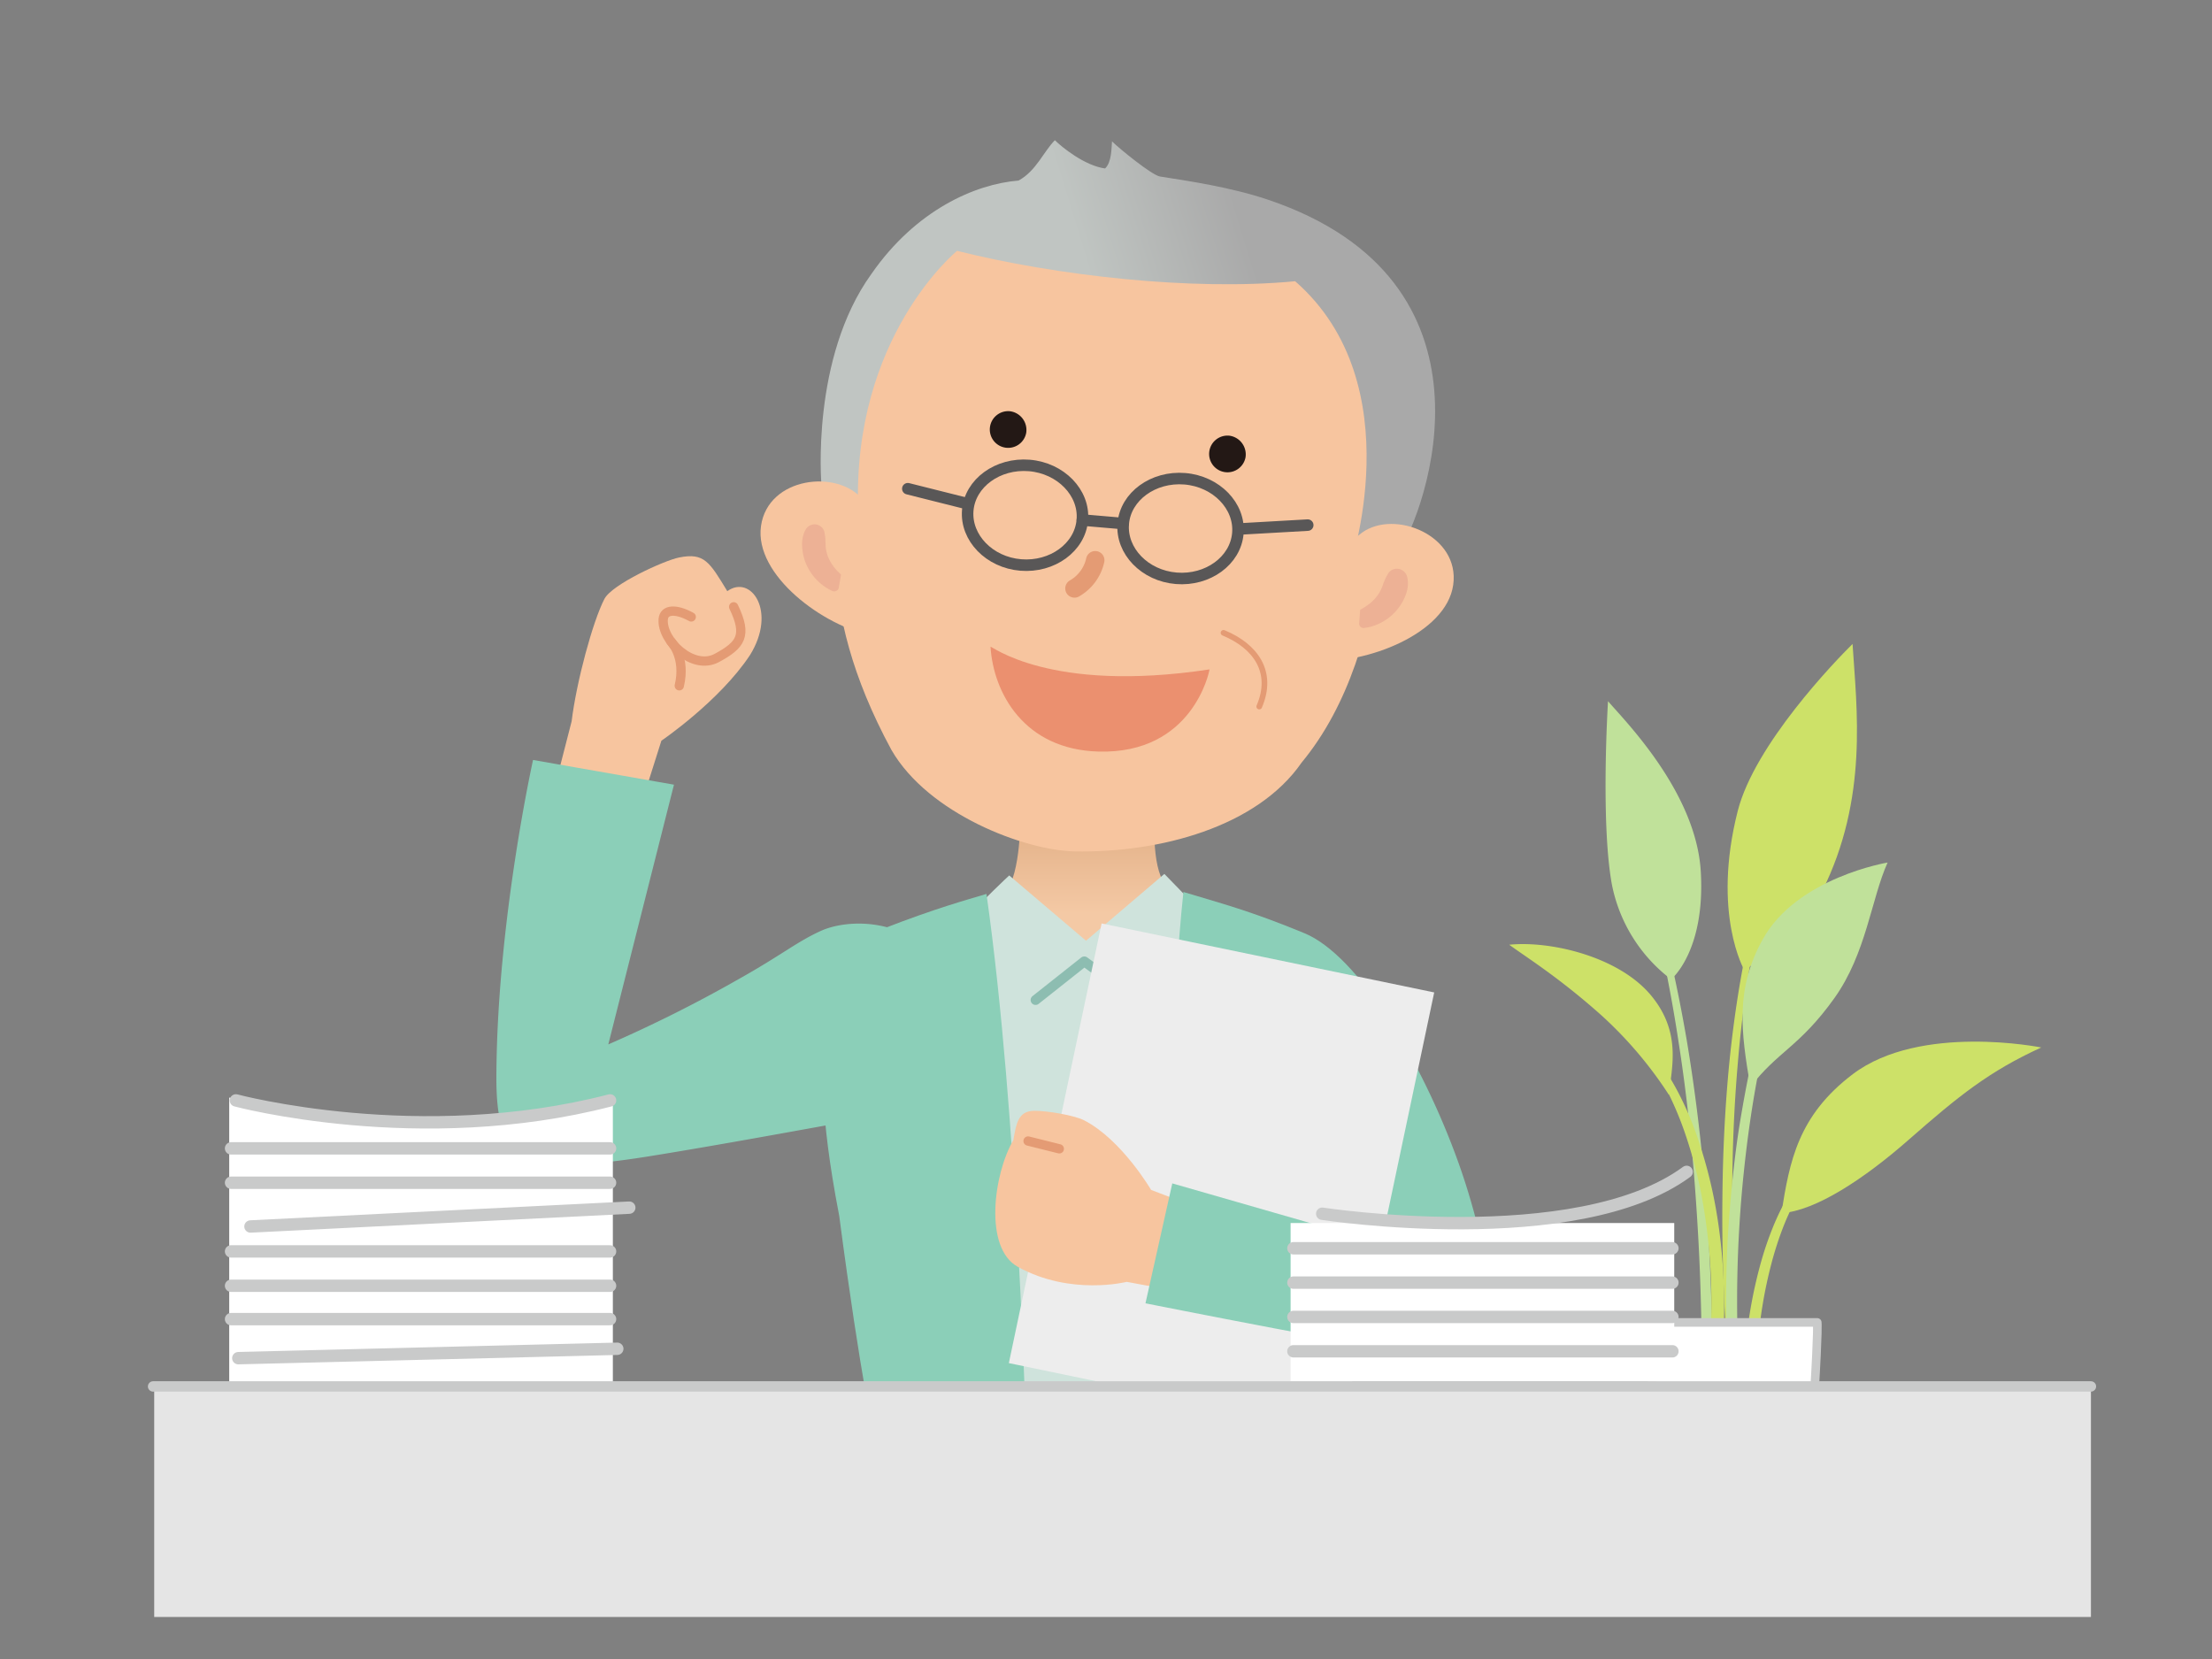 <svg xmlns="http://www.w3.org/2000/svg" xmlns:xlink="http://www.w3.org/1999/xlink" viewBox="0 0 640 480"><rect x="0" y="0" width="640" height="480" fill="#808080" stroke="none"/><defs><style>.cls-1,.cls-10,.cls-11,.cls-20,.cls-22,.cls-5,.cls-7,.cls-9{fill:none;}.cls-2{fill:url(#linear-gradient);}.cls-3{fill:#cfe3dc;}.cls-4{fill:#f7c59f;}.cls-10,.cls-5,.cls-9{stroke:#e49b74;}.cls-10,.cls-11,.cls-18,.cls-20,.cls-22,.cls-5,.cls-7,.cls-9{stroke-linecap:round;stroke-linejoin:round;}.cls-5{stroke-width:2.69px;}.cls-6{fill:#8bcfb8;}.cls-7{stroke:#8dbdb1;stroke-width:2.86px;}.cls-8{fill:#ededed;}.cls-9{stroke-width:1.64px;}.cls-10{stroke-width:5.34px;}.cls-11{stroke:#595757;stroke-width:3.33px;}.cls-12{fill:url(#linear-gradient-2);}.cls-13{fill:#231815;}.cls-14{fill:#edb195;}.cls-15{fill:#eb906f;}.cls-16{fill:#cde168;}.cls-17{fill:#c0e19a;}.cls-18,.cls-19{fill:#fff;}.cls-18,.cls-20,.cls-22{stroke:#c9caca;}.cls-18{stroke-width:2.49px;}.cls-20{stroke-width:3.58px;}.cls-21{fill:#e5e5e5;}.cls-22{stroke-width:3px;}</style><linearGradient id="linear-gradient" x1="314.21" y1="238.68" x2="314.21" y2="264.27" gradientUnits="userSpaceOnUse"><stop offset="0" stop-color="#e3b188"/><stop offset="1" stop-color="#f4c9a5"/></linearGradient><linearGradient id="linear-gradient-2" x1="396.74" y1="32" x2="440.1" y2="14.26" gradientTransform="translate(-67.93 42.25) rotate(5.19)" gradientUnits="userSpaceOnUse"><stop offset="0" stop-color="#c0c5c2"/><stop offset="1" stop-color="#a9a9a9"/></linearGradient></defs><g id="レイヤー_2" data-name="レイヤー 2"><g id="_05" data-name="05"><rect class="cls-1" width="640" height="480"/><path class="cls-2" d="M295.22,236s.24,16.78-4.32,22.23c-3.47,4.14-7,7.53-11.17,9.75,9,16,33.49,22.71,33.49,22.71l35.47-23.41s-8.5-7.23-11.39-11c-4.55-6-3.09-21.16-3.09-21.16Z"/><path class="cls-3" d="M356.45,416.45c12.27-50.52-5.94-132.86-7.76-151.24-4-4.4-11.8-12.36-11.8-12.36l-22.67,19.33L292,253.29s-8.65,8-10.86,11.23c-5.38,34.15-12.27,105.45-1.73,151.93Z"/><path class="cls-4" d="M181.12,246.66l10.24-32.35s16.75-11.37,25.62-24.75c7.91-12.69.26-23.45-6.55-18.52-5.14-8.42-6.62-11.23-14-9.73-4.2.85-19.35,7.71-21.57,12-3.39,6.6-8.07,23.94-9.47,35.39-3.81,14.84-7.8,30.35-7.8,30.35Z"/><path class="cls-5" d="M200,178.5c-4.49-2.47-7.86-2.2-8.11.64-.54,6.12,8.54,15,15.52,11.22s8.86-6.48,4.86-14.79"/><path class="cls-5" d="M194.15,185.63s4.38,4.41,2.39,12.79"/><path class="cls-6" d="M264.73,317.66l-10.65-23.77c-.32.1,4.77-25.15,4.44-25.05-8-2.67-16.24-1.7-21.14.55-7.14,3.29-11.14,6.88-23.74,13.94A393.12,393.12,0,0,1,176,302.18l19-75.15-40.77-7.15s-10.45,46.92-10.61,91.63c-.08,23.66,6.55,29.07,44,23.07,19.77-3.16,47.47-8.28,54.29-9.49Z"/><polyline class="cls-7" points="299.62 289.33 313.72 278.16 328.8 289.2"/><path class="cls-6" d="M285.42,258.64c-6,1.81-14.27,4-30.1,10.13-16.08,6.21-19.69.67-17.95,26.54,1,14.41-.64,25,5.44,56.45,6.3,47.87,10.27,64.69,10.27,64.69h43.84S294.57,323.22,285.42,258.64Z"/><path class="cls-6" d="M422,336.47c-10.68-29.83-29.11-60.08-44.6-66.47-15.85-6.56-24.57-8.76-35-11.92-6.88,65.14-1.8,158.37-1.8,158.37h39.75s1.7-33.2,1.92-44.81c0,0,43.84,10.69,48.55,6C431.67,369.84,427.14,350.82,422,336.47Z"/><polygon class="cls-8" points="291.89 394.39 388.12 414.35 414.96 287.14 318.73 267.18 291.89 394.39"/><path class="cls-4" d="M346.92,349.58l-13.87-5.3s-8.49-14.52-19.36-20.13c-2.84-1.47-10.79-2.8-14.49-2.76-4.7.05-5.19,3.85-6,8.48-5.69,9.65-8.65,31.19,1.3,36.67C309.79,375,326,370.88,326,370.88l15.25,2.82Z"/><line class="cls-5" x1="297.45" y1="330.13" x2="306.49" y2="332.39"/><path class="cls-6" d="M339.18,342.39l64.14,18.44,9.51-30.6s3.42,8.78,7.44,20.59c5,14.68,11.48,20,10.51,26.8-1.18,8.23-6.75,14.54-18.48,14.16-8.29-.26-80.88-14.69-80.88-14.69Z"/><path class="cls-4" d="M242.78,112.48c-.76,35.27-8,61.73,15.14,104.5,10.73,18.6,38.64,29.06,52.88,29.35,24.8.5,52.92-7.09,65.79-25.68,27.75-33.57,24-88.85,26.63-108.64,2.12-16.11-33.6-50-64-53.73C263.81,49.17,243.16,95.26,242.78,112.48Z"/><path class="cls-9" d="M354,183.1c9.24,3.82,14.65,11.28,10.34,21.33"/><path class="cls-10" d="M316.88,162.1a12.49,12.49,0,0,1-6,8.15"/><path class="cls-11" d="M313.15,150.47c-.67,7.91-8.69,13.74-17.8,13s-16-7.89-15.35-15.8,8.69-13.75,17.8-13S313.83,142.56,313.15,150.47Z"/><path class="cls-11" d="M358.15,154.32c-.68,7.91-8.69,13.74-17.81,13s-16-7.89-15.35-15.8,8.69-13.75,17.81-13S358.83,146.41,358.15,154.32Z"/><line class="cls-11" x1="262.66" y1="141.4" x2="279.38" y2="145.6"/><line class="cls-11" x1="358.97" y1="153.03" x2="378.37" y2="151.93"/><line class="cls-11" x1="313.16" y1="150.46" x2="324.99" y2="151.48"/><path class="cls-12" d="M367,57.82c-10.75-3.64-23-5.44-31.38-6.75-2.34-.37-11.87-8.15-13.88-10.17-.17,2-.08,6-2,7.84-5.93-.79-12.59-6.23-14.53-8.17-3.23,3.23-5.43,8.92-10.51,11.67-12.45,1-29.68,8.44-42.56,27-17.61,24.37-14.48,60.84-14.48,60.84s8.9,5.49,10.64,7.82c-1.88-50.53,28.61-75.32,28.61-75.32,28.61,7.15,67.78,11.65,97.82,8.79,34.33,30,15.54,83.7,15.54,83.7s9.57-2.86,13.86-4.29C413.16,147.21,436.41,81.32,367,57.82Z"/><path class="cls-13" d="M360.37,132.31a5.31,5.31,0,1,1-4.58-6.24A5.47,5.47,0,0,1,360.37,132.31Z"/><path class="cls-13" d="M296.91,125.25a5.31,5.31,0,1,1-4.57-6.25A5.46,5.46,0,0,1,296.91,125.25Z"/><path class="cls-4" d="M394.1,154.09c9.49-6.78,28.37.88,26.36,15.14s-25.57,23-39.62,21.9c4.06-6.82,2.06-9.95,4.35-21.75C386.82,161,388.2,158.55,394.1,154.09Z"/><path class="cls-14" d="M406.91,166.28a3.32,3.32,0,0,1,.22.58c.06.23.09.48.14.7a7.66,7.66,0,0,1,.09,1.35,9.14,9.14,0,0,1-.47,2.72,15,15,0,0,1-2.75,4.89,14.81,14.81,0,0,1-4.25,3.47,15.5,15.5,0,0,1-2.44,1.08c-.42.15-.85.26-1.29.37l-.66.13-.78.12a1.29,1.29,0,0,1-1.47-1.07,2.72,2.72,0,0,1,0-.28l.28-3.88a2.75,2.75,0,0,1,.29-.18l.37-.22c.26-.15.51-.32.76-.47.49-.33,1-.68,1.42-1a13.09,13.09,0,0,0,2.26-2.41,10.85,10.85,0,0,0,1.43-2.82c.17-.51.37-1,.6-1.55.12-.27.24-.55.39-.83s.14-.26.23-.4.17-.35.28-.52l.05-.09a3,3,0,0,1,4.19-.93A3.13,3.13,0,0,1,406.91,166.28Z"/><path class="cls-4" d="M249.72,144.67c-7.22-9.06-27.53-6.73-29.54,7.53s18.2,29,32,31.65c-2-7.65,2.33-10,1.87-22.09C253.63,150.46,254.21,151.12,249.72,144.67Z"/><path class="cls-14" d="M238.56,154.1c0,.19.06.4.09.57s0,.28.07.44.07.61.09.9c0,.58.05,1.13.06,1.67a10.24,10.24,0,0,0,.61,3.15,11.73,11.73,0,0,0,1.58,2.92,14.06,14.06,0,0,0,1.12,1.35c.2.21.41.43.62.63l.31.3c.08.08.24.2.23.23l-.66,3.75a1.33,1.33,0,0,1-1.54,1.08,1.09,1.09,0,0,1-.36-.12l-.7-.34c-.2-.1-.4-.21-.59-.33-.38-.23-.75-.46-1.11-.72a15.69,15.69,0,0,1-2-1.73,14.89,14.89,0,0,1-3.06-4.49,15,15,0,0,1-1.25-5.4,9.74,9.74,0,0,1,.24-2.7,9,9,0,0,1,.41-1.27c.09-.21.19-.43.3-.64a3.61,3.61,0,0,1,.33-.5,2.94,2.94,0,0,1,4.13-.52,2.89,2.89,0,0,1,1.07,1.67Z"/><path class="cls-15" d="M286.59,187.14c.82,13.32,9.71,29.73,31.24,30.31,27.29.76,32.08-23.2,32.12-23.77C303.37,200.73,286.56,186.56,286.59,187.14Z"/><path class="cls-16" d="M506.47,269.19c-.73,3.14-1.41,6.31-2,9.48s-1.16,6.37-1.66,9.56q-1.5,9.58-2.46,19.24c-1.26,12.87-1.88,25.79-2,38.72q-.12,9.69.15,19.38t.82,19.36q.57,9.68,1.41,19.33.42,4.83.91,9.65l.51,4.82a17.88,17.88,0,0,0,.43,2.39,11.68,11.68,0,0,0,.85,2.33l1.66-.19a11.65,11.65,0,0,0,.3-2.46,21.67,21.67,0,0,0-.11-2.42l-.52-4.79c-.33-3.2-.65-6.4-.94-9.6q-.87-9.62-1.46-19.24t-.89-19.26c-.19-6.43-.27-12.86-.28-19.28,0-12.86.5-25.72,1.61-38.52q.79-9.6,2.1-19.15c.45-3.19.94-6.36,1.48-9.53s1.13-6.32,1.78-9.47Z"/><path class="cls-16" d="M536,186.31c1.18,18.61,4.63,44.69-8.82,71.6-6,11.92-22.46,22.84-22.46,22.84s-9.52-16.34-1.93-46.15C507.72,215.34,531,191.25,536,186.31Z"/><path class="cls-17" d="M515,278.64c-1.82,4.86-3.41,9.81-4.82,14.81s-2.68,10-3.75,15.11-2,10.18-2.86,15.3-1.53,10.27-2.09,15.43-1,10.33-1.37,15.5-.54,10.37-.64,15.56c0,2.6-.07,5.19,0,7.79,0,1.3,0,2.6.08,3.9s.1,2.59.17,3.89a124.5,124.5,0,0,0,1.72,15.51l1.84-.22c-.28-5.14-.48-10.26-.58-15.4s-.14-10.27-.05-15.42.28-10.28.59-15.41.72-10.27,1.25-15.38c1.06-10.24,2.49-20.44,4.5-30.53,1-5,2.13-10.06,3.41-15s2.74-9.91,4.38-14.79Z"/><path class="cls-17" d="M546.14,249.56c-4.73,10.49-6.15,26.29-15.41,39.25-10.13,14.16-16.51,15.43-24.29,25.72-2.74-16.17-4.42-28.42,3.63-42.85C520,253.87,546.14,249.56,546.14,249.56Z"/><path class="cls-16" d="M519.65,343a33.36,33.36,0,0,0-3.4,5.11c-1,1.77-1.84,3.59-2.65,5.43a95.44,95.44,0,0,0-4,11.33,135.73,135.73,0,0,0-4.43,23.56c-.39,4-.61,8-.7,12s0,8,.18,12,.54,8,1,11.93A49.2,49.2,0,0,0,508.1,436l2.2-.4a93.1,93.1,0,0,0-1-11.74q-.7-5.83-1-11.69a166.71,166.71,0,0,1,.32-23.44,131.44,131.44,0,0,1,3.89-23.07,96.51,96.51,0,0,1,3.61-11.1c.72-1.81,1.5-3.58,2.38-5.3a32.67,32.67,0,0,1,3-4.88Z"/><path class="cls-16" d="M590.6,303.07c-15.06,6.88-23.89,14-38.29,26.64-12.81,11.26-27,20.67-36.89,21.28,2.36-15,4.81-28.22,20.67-40.22C555.66,296,590.6,303.07,590.6,303.07Z"/><path class="cls-17" d="M478.58,265.17c.72,3,1.4,6,2.06,9.05s1.28,6,1.87,9.09q1.78,9.1,3.17,18.29c1.91,12.22,3.32,24.52,4.34,36.86q.75,9.24,1.28,18.52t.78,18.55c.19,6.18.29,12.37.34,18.57q0,4.63,0,9.29V408a20.27,20.27,0,0,0,.16,2.33,10.88,10.88,0,0,0,.56,2.32h1.68a11,11,0,0,0,.58-2.32,16.62,16.62,0,0,0,.18-2.33v-4.66c0-3.1,0-6.21-.06-9.31q-.11-9.31-.41-18.64t-.86-18.63q-.54-9.3-1.41-18.59c-1.16-12.38-2.73-24.73-4.78-37q-1.56-9.19-3.52-18.32-1-4.56-2.06-9.09c-.73-3-1.49-6-2.29-9Z"/><path class="cls-17" d="M465.25,202.87c4.55,5.37,25.48,26.18,26.84,49.3s-8.58,31.19-8.58,31.19a45.4,45.4,0,0,1-17.17-27.61C463.07,237.61,465.25,202.87,465.25,202.87Z"/><path class="cls-16" d="M477.08,307.45a32.6,32.6,0,0,1,3.31,4.66c1,1.64,1.91,3.36,2.76,5.1A96.84,96.84,0,0,1,487.57,328a132.21,132.21,0,0,1,5.57,22.72,166,166,0,0,1,2,23.36c.07,3.9,0,7.82-.16,11.73a94.32,94.32,0,0,0-.18,11.78l2.23.24A49.12,49.12,0,0,0,498.68,386c.17-4,.22-8,.13-12s-.32-8-.7-12-.89-7.94-1.58-11.88A135.71,135.71,0,0,0,490.39,327a92.89,92.89,0,0,0-4.87-11c-.93-1.78-1.93-3.53-3-5.22a33.28,33.28,0,0,0-3.75-4.85Z"/><path class="cls-16" d="M436.66,273.34c12-1.21,31.8,3.45,41.1,14.74,8.69,10.54,6,20.57,5.08,28.65a116.23,116.23,0,0,0-19.67-23.12C451,282.78,441.9,277.15,436.66,273.34Z"/><path class="cls-18" d="M525.79,382.62s.3,1.62-.86,20.79c-1.21,19.77-7.54,25.55-7.54,25.55H485.8s-6.28-6.75-7.54-25.55c-.67-10-.86-20.79-.86-20.79Z"/><rect class="cls-19" x="373.41" y="353.86" width="111" height="45.84"/><line class="cls-20" x1="483.88" y1="361.16" x2="374.22" y2="361.16"/><line class="cls-20" x1="483.88" y1="371.1" x2="374.22" y2="371.1"/><line class="cls-20" x1="483.88" y1="381.03" x2="374.22" y2="381.03"/><line class="cls-20" x1="483.88" y1="390.97" x2="374.22" y2="390.97"/><path class="cls-20" d="M488,339.06c-31.86,23.41-105.44,12.11-105.44,12.11"/><path class="cls-19" d="M177.32,409.45h-111V317.56s32.55,7.67,56.9,7.67a207.94,207.94,0,0,0,54.1-7.22Z"/><path class="cls-20" d="M68.25,318.38s53.21,14.28,108.26,0"/><line class="cls-20" x1="66.85" y1="332.26" x2="176.51" y2="332.26"/><line class="cls-20" x1="66.85" y1="342.2" x2="176.51" y2="342.2"/><line class="cls-20" x1="72.47" y1="354.86" x2="182.07" y2="349.41"/><line class="cls-20" x1="66.85" y1="362.07" x2="176.51" y2="362.07"/><line class="cls-20" x1="66.85" y1="372.01" x2="176.51" y2="372.01"/><line class="cls-20" x1="66.85" y1="381.66" x2="176.51" y2="381.66"/><line class="cls-20" x1="68.95" y1="392.96" x2="178.6" y2="390.24"/><rect class="cls-21" x="44.62" y="401.68" width="560.35" height="66.16"/><line class="cls-22" x1="604.97" y1="401.14" x2="44.29" y2="401.14"/></g></g></svg>